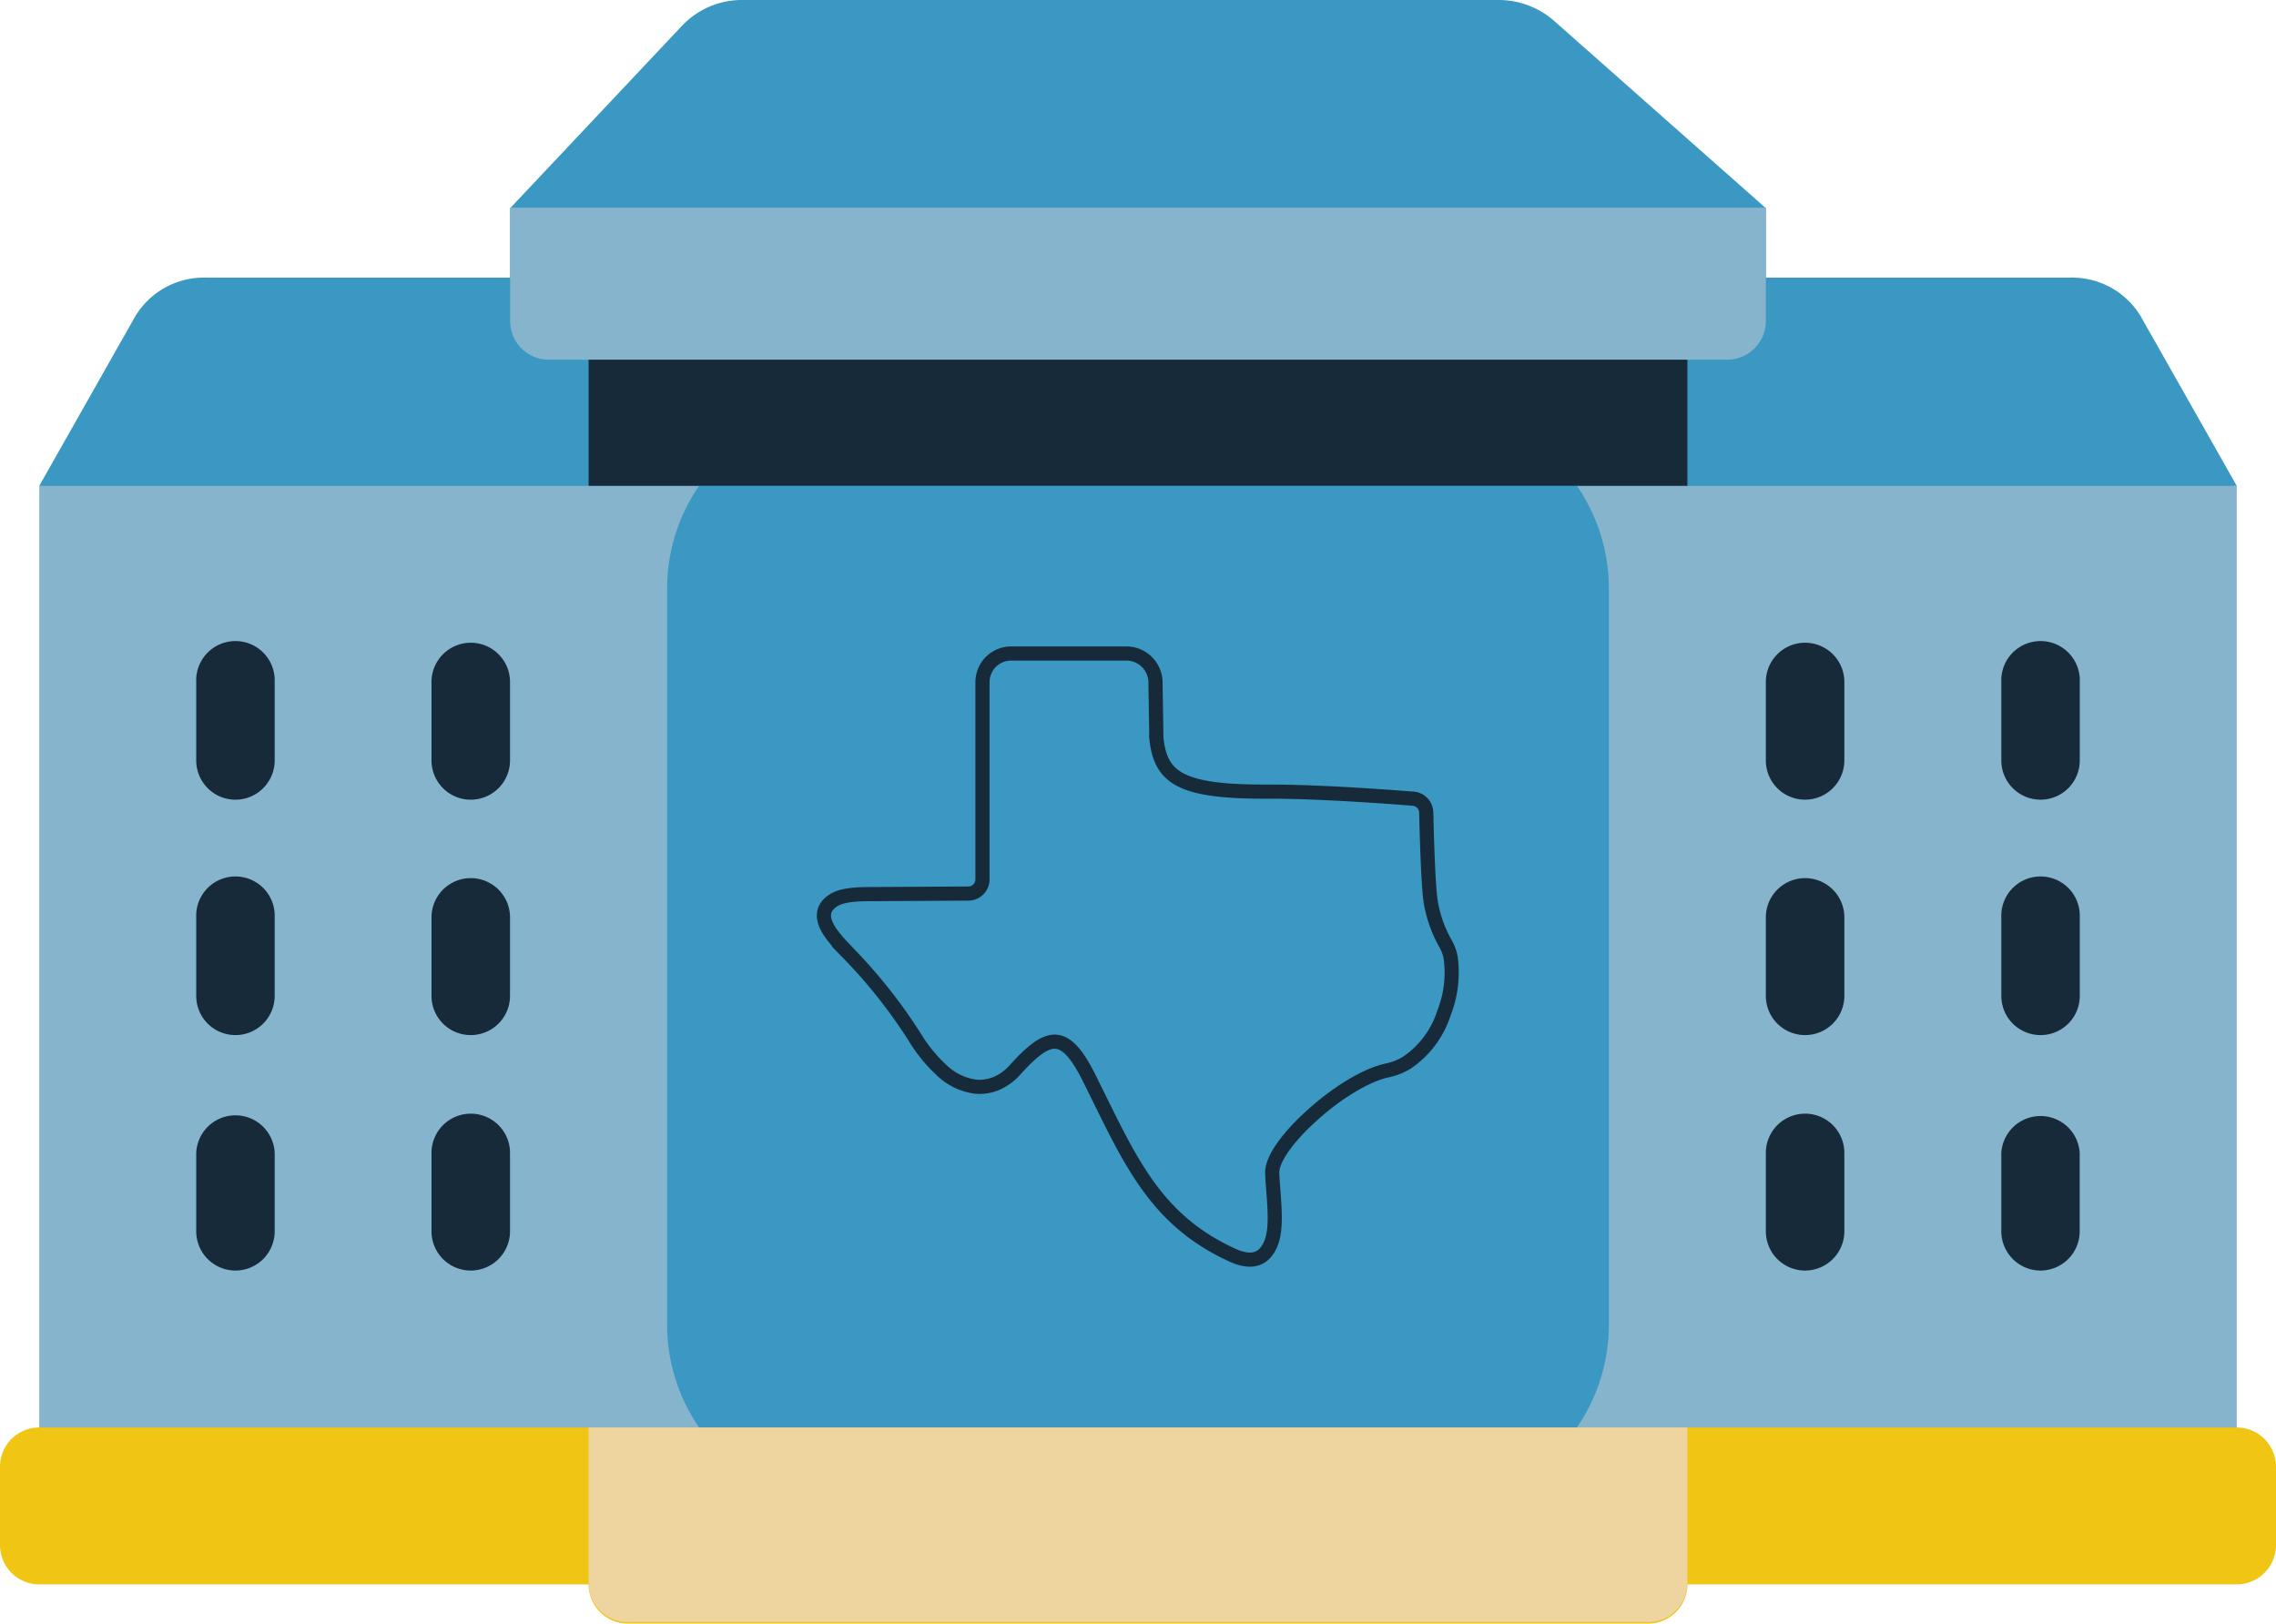 <svg xmlns="http://www.w3.org/2000/svg" viewBox="0 0 321.75 229.55"><defs><style>.cls-1{fill:#86b4cc;}.cls-2{fill:#3a98c2;}.cls-3{fill:#162a3a;}.cls-4{fill:#f0c514;}.cls-5{fill:#eed49f;}.cls-6{fill:none;stroke:#162a3a;stroke-miterlimit:10;stroke-width:2px;}</style></defs><g id="Layer_2" data-name="Layer 2"><g id="Scchool"><g id="Page-1"><g id="_031---University" data-name="031---University"><path id="Shape" class="cls-1" d="M316.2,68.68V212.91H216.35V57.58Z"/><path id="Shape-2" data-name="Shape" class="cls-1" d="M105.4,57.58V212.91H5.55V68.68Z"/><path id="Rectangle-path" class="cls-2" d="M119.94,57.58h81.87a25.64,25.64,0,0,1,25.63,25.64V187.27a25.64,25.64,0,0,1-25.63,25.64H119.94a25.63,25.63,0,0,1-25.63-25.64v-104A25.63,25.63,0,0,1,119.94,57.58Z"/><path id="Shape-3" data-name="Shape" class="cls-3" d="M66.57,113.06A5.55,5.55,0,0,1,61,107.51V96.42a5.55,5.55,0,0,1,11.1,0v11.09A5.56,5.56,0,0,1,66.57,113.06Z"/><path id="Shape-4" data-name="Shape" class="cls-3" d="M33.28,113.06a5.55,5.55,0,0,1-5.54-5.55V96.42a5.55,5.55,0,1,1,11.09,0v11.09A5.55,5.55,0,0,1,33.28,113.06Z"/><path id="Shape-5" data-name="Shape" class="cls-3" d="M66.57,146.34A5.54,5.54,0,0,1,61,140.79V129.7a5.55,5.55,0,0,1,11.1,0v11.09A5.55,5.55,0,0,1,66.57,146.34Z"/><path id="Shape-6" data-name="Shape" class="cls-3" d="M33.28,146.34a5.54,5.54,0,0,1-5.54-5.55V129.7a5.55,5.55,0,1,1,11.09,0v11.09A5.54,5.54,0,0,1,33.28,146.34Z"/><path id="Shape-7" data-name="Shape" class="cls-3" d="M66.57,179.63A5.55,5.55,0,0,1,61,174.08V163a5.55,5.55,0,0,1,11.1,0v11.1A5.56,5.56,0,0,1,66.57,179.63Z"/><path id="Shape-8" data-name="Shape" class="cls-3" d="M33.28,179.63a5.55,5.55,0,0,1-5.54-5.55V163a5.55,5.55,0,0,1,11.09,0v11.1A5.55,5.55,0,0,1,33.28,179.63Z"/><path id="Shape-9" data-name="Shape" class="cls-3" d="M288.46,113.06a5.55,5.55,0,0,1-5.54-5.55V96.42a5.55,5.55,0,1,1,11.09,0v11.09A5.55,5.55,0,0,1,288.46,113.06Z"/><path id="Shape-10" data-name="Shape" class="cls-3" d="M255.18,113.06a5.55,5.55,0,0,1-5.55-5.55V96.42a5.55,5.55,0,0,1,11.1,0v11.09A5.56,5.56,0,0,1,255.18,113.06Z"/><path id="Shape-11" data-name="Shape" class="cls-3" d="M288.46,146.34a5.54,5.54,0,0,1-5.54-5.55V129.7a5.55,5.55,0,1,1,11.09,0v11.09A5.54,5.54,0,0,1,288.46,146.34Z"/><path id="Shape-12" data-name="Shape" class="cls-3" d="M255.18,146.34a5.54,5.54,0,0,1-5.55-5.55V129.7a5.55,5.55,0,0,1,11.1,0v11.09A5.55,5.55,0,0,1,255.18,146.34Z"/><path id="Shape-13" data-name="Shape" class="cls-3" d="M288.46,179.63a5.55,5.55,0,0,1-5.54-5.55V163A5.55,5.55,0,0,1,294,163v11.1A5.55,5.55,0,0,1,288.46,179.63Z"/><path id="Shape-14" data-name="Shape" class="cls-3" d="M255.18,179.63a5.55,5.55,0,0,1-5.55-5.55V163a5.55,5.55,0,0,1,11.1,0v11.1A5.56,5.56,0,0,1,255.18,179.63Z"/><path id="Shape-15" data-name="Shape" class="cls-4" d="M316.2,201.82H5.55A5.54,5.54,0,0,0,0,207.36v11.1A5.55,5.55,0,0,0,5.55,224H83.21a5.54,5.54,0,0,0,5.55,5.54H233a5.55,5.55,0,0,0,5.55-5.54H316.2a5.56,5.56,0,0,0,5.55-5.55v-11.1A5.55,5.55,0,0,0,316.2,201.82Z"/><path id="Shape-16" data-name="Shape" class="cls-5" d="M238.54,201.82v22a5.53,5.53,0,0,1-5.55,5.51H88.76a5.52,5.52,0,0,1-5.55-5.51v-22Z"/><path id="Shape-17" data-name="Shape" class="cls-2" d="M302.61,44.69a11.32,11.32,0,0,0-9.93-5.44H249.63V29.43l-30-26.54A11.91,11.91,0,0,0,211.74,0H105.07a11.67,11.67,0,0,0-8.55,3.53l-24.4,25.9v9.82H29.07a11.32,11.32,0,0,0-9.93,5.44l-13.59,24H316.2Z"/><path id="Rectangle-path-2" data-name="Rectangle-path" class="cls-3" d="M83.21,44.56H238.54V68.68H83.21Z"/><path id="Shape-18" data-name="Shape" class="cls-1" d="M249.63,29.36V45.48a5.46,5.46,0,0,1-5.55,5.37H77.66a5.45,5.45,0,0,1-5.54-5.37V29.36Z"/></g><path class="cls-6" d="M205.07,135.36a6.32,6.32,0,0,0-.71-1.93,18.12,18.12,0,0,1-2.07-5.71c-.38-2.07-.59-9.46-.67-12.89a2,2,0,0,0-1.81-1.91c-3.86-.3-13.21-1-20.27-1h-.88c-11.95,0-14.62-2.06-15.19-7.6a1.23,1.23,0,0,1,0-.2l-.12-7.38V96.5a4.13,4.13,0,0,0-4.11-4.11H143a4.07,4.07,0,0,0-2.8,1.07l-.1.09a4.1,4.1,0,0,0-1.21,2.9v27.88a2,2,0,0,1-2,2l-13.85.08c-2.07,0-4.06.13-5.23.89-1.73,1.13-2,2.86.52,5.73.4.5,1,1.07,1.6,1.74a73.34,73.34,0,0,1,9.47,12,21,21,0,0,0,3.63,4.45,8.56,8.56,0,0,0,4.85,2.41,6.19,6.19,0,0,0,4-1,7.25,7.25,0,0,0,1.58-1.34c1.87-2.06,3.69-3.82,5.34-4s3.17,1.13,5.14,5.05l1.45,2.94c4.87,9.9,8.64,17.54,18.85,22.18,2.82,1.28,4.45.49,5.34-1.45s.63-4.92.42-7.82c-.06-.84-.13-1.66-.15-2.3-.09-2,2.27-5.14,5.41-8,3.45-3.18,7.75-5.92,10.91-6.57a8.65,8.65,0,0,0,2.67-1.05,13.36,13.36,0,0,0,5.27-7A15.57,15.57,0,0,0,205.07,135.36Z"/></g></g></g></svg>